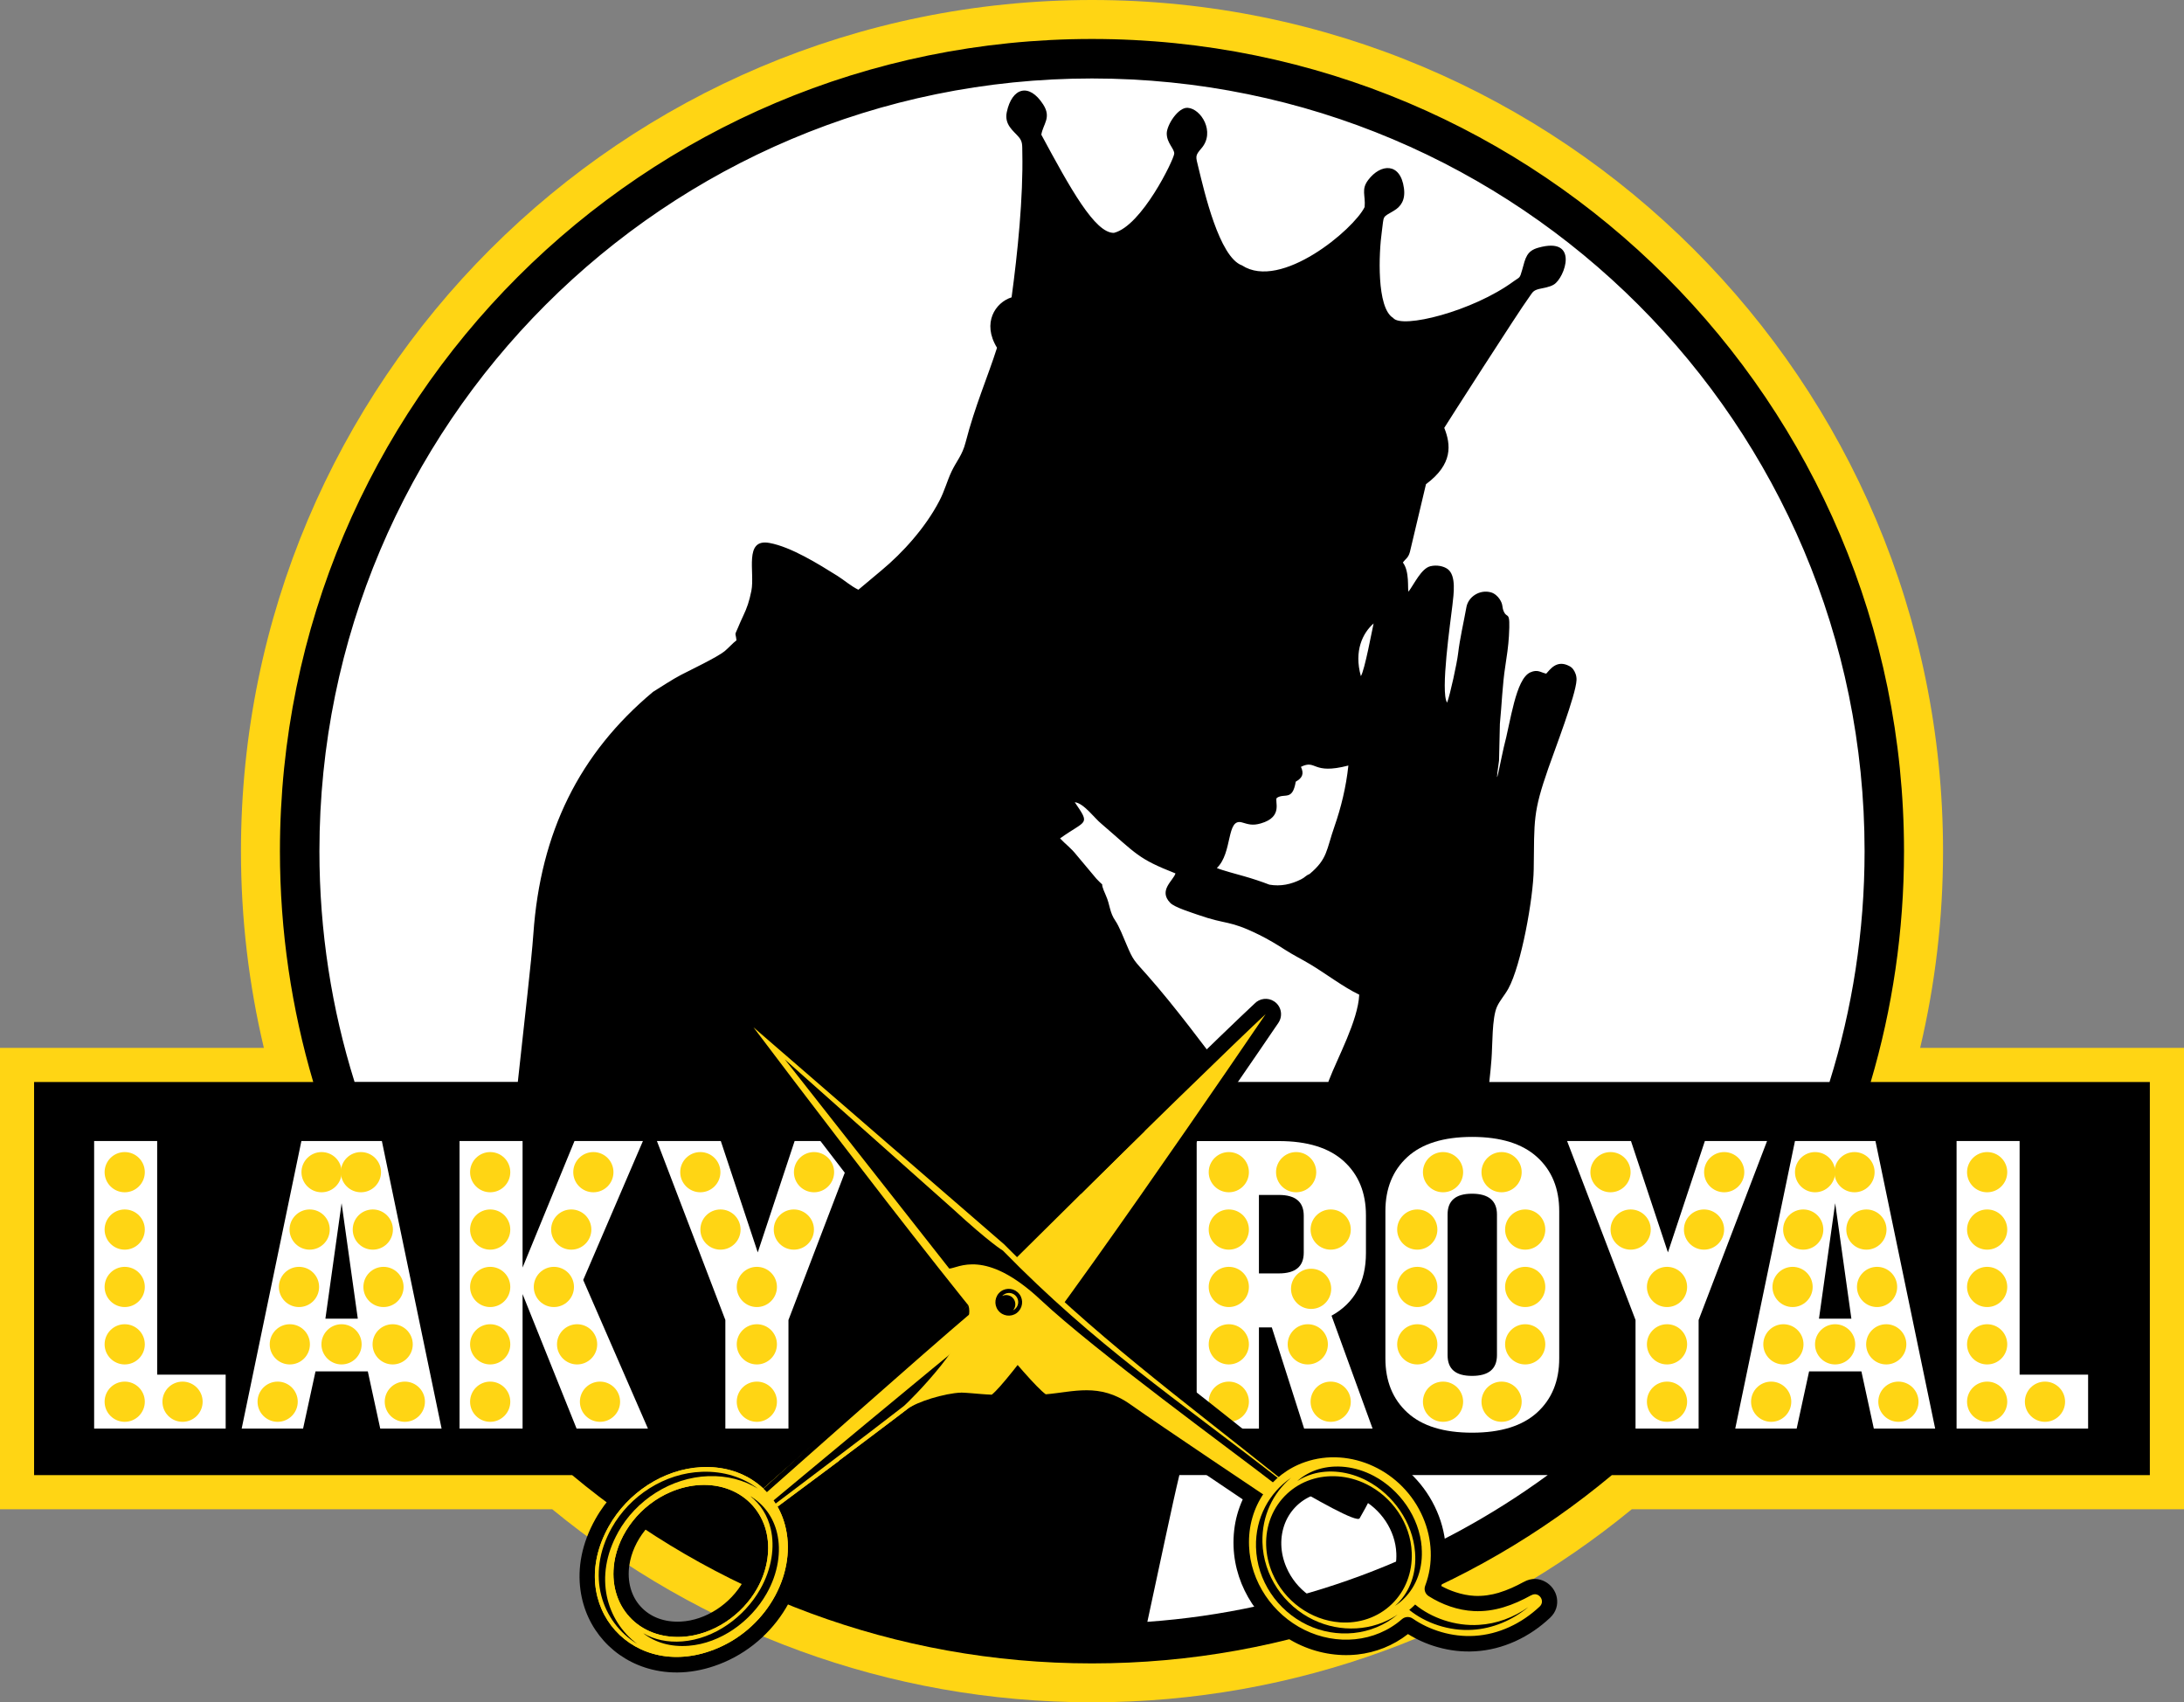 <?xml version="1.0" encoding="UTF-8"?><svg id="Vrstva_2" xmlns="http://www.w3.org/2000/svg" viewBox="0 0 335.72 261.64"><rect x="0" y="0" width="335.72" height="261.64" fill="#808080" stroke="none"/><defs><style>.cls-1,.cls-2{fill:#fff;}.cls-3,.cls-4{fill:#ffd514;}.cls-2,.cls-4,.cls-5{fill-rule:evenodd;}</style></defs><g id="Vrstva_1-2"><g><path class="cls-2" d="M167.86,9.02c67.27,0,121.8,54.53,121.8,121.8s-54.53,121.8-121.8,121.8-121.8-54.53-121.8-121.8S100.59,9.02,167.86,9.02"/><path class="cls-4" d="M295.16,161.06c2.3-9.71,3.52-19.83,3.52-30.24C298.68,58.57,240.11,0,167.86,0S37.04,58.57,37.04,130.82c0,10.41,1.22,20.53,3.52,30.24H0v70.91H84.89c22.58,18.54,51.47,29.67,82.97,29.67s60.39-11.13,82.97-29.67h84.9v-70.91h-40.56Zm-127.3,91.56c-67.27,0-121.8-54.53-121.8-121.8S100.59,9.02,167.86,9.02s121.8,54.53,121.8,121.8-54.53,121.8-121.8,121.8Z"/><path class="cls-5" d="M330.47,166.3h-42.91c3.33-11.25,5.12-23.15,5.12-35.48,0-34.47-13.97-65.68-36.56-88.27C233.54,19.96,202.33,5.99,167.86,5.99s-65.68,13.97-88.27,36.56c-22.59,22.59-36.56,53.8-36.56,88.27,0,12.33,1.8,24.23,5.12,35.48H5.24v60.42H87.95c21.65,18.06,49.51,28.94,79.91,28.94s58.26-10.87,79.91-28.94h82.7v-60.42ZM49.1,130.82c0-32.8,13.29-62.49,34.78-83.98S135.06,12.06,167.86,12.06s62.49,13.29,83.98,34.78c21.49,21.49,34.78,51.18,34.78,83.98,0,12.36-1.89,24.28-5.39,35.48h-52.3c.14-1.25,.26-2.43,.34-3.52,.17-2.2,.06-6.3,.84-8.04,.45-1,1.16-1.72,1.75-2.79,1.98-3.6,3.84-13.88,3.9-18.36,.1-7.59-.14-8.66,2.25-15.52,.97-2.79,4.24-11.29,4.33-13.54,.03-.67-.21-1.24-.5-1.64-.16-.22-.33-.37-.59-.51-1.99-1.07-3.02,.6-3.57,1.16-.9-.2-1.31-.7-2.44-.2-2.27,1.01-3.02,7.58-4.09,11.55-.25,.94-1.63,8.33-.72,2l.13-5.64c.3-3.05,.38-5.97,.84-8.91,.22-1.43,.46-3.02,.55-4.57,.24-4.19-.25-2.52-.81-3.83-.29-.68-.05-1-.63-1.87-.27-.41-.77-.88-1.34-1.03-1.71-.47-3.51,.68-3.77,2.36-.41,2.3-.98,4.65-1.27,7.1-.16,1.39-1.21,6.25-1.68,7.49-1.07-1.54,.53-12.5,.81-14.94,.2-1.77,.62-4.57-.72-5.58-.62-.46-1.69-.68-2.67-.44-1.39,.34-2.48,2.74-3.36,3.91-.17-.41,.2-3.09-.86-4.48,.45-.63,.82-.68,1.08-1.63l2.47-10.41c4.16-3.09,3.84-6.07,2.81-8.66,.01-.05,11.6-18.15,12.96-19.96,.58-.78,.6-1.13,1.59-1.38,.77-.19,1.62-.27,2.3-.69,1.7-1.04,3.95-7.44-2.39-5.66-1.79,.5-1.97,1.53-2.49,3.43-.38,1.37-.38,1.06-1.28,1.72-6.29,4.64-17.25,7.37-18.55,5.64-2.57-1.54-2.2-10-1.74-13.25,.36-2.58-.02-2.12,1.85-3.22,1.09-.65,1.8-1.65,1.55-3.48-.54-3.97-3.58-3.78-5.49-1.25-1.12,1.48-.39,2.32-.55,4.16-1.67,3.43-12.87,12.88-18.85,8.97-3.51-1.25-5.82-11.45-6.69-14.99-.44-1.82-.56-1.82,.47-3.03,2.13-2.48-.07-6.07-2.13-6.2-1.49-.1-3.22,2.67-3.22,3.94,0,1.48,1.19,2.35,1.15,3.11-.05,.89-4.99,11.11-9.27,12.17-2.91,.06-6.72-6.85-11.16-15.09,.27-1.66,1.59-2.61,.29-4.64-2.17-3.38-4.81-2.6-5.6,1.18-.4,1.94,1.03,2.86,1.85,3.83,.59,.7,.52,1.23,.54,2.4,.15,6.81-.73,15.49-1.65,22.23-2.49,.78-4.59,3.93-2.24,7.75-1.42,4.48-3.36,8.85-4.83,14.54-.51,1.99-1.39,2.86-2.15,4.46-.7,1.48-1.08,3.01-1.89,4.55-2.1,4.03-5.56,7.91-8.93,10.7l-3.51,2.94c-1.14-.55-2.2-1.49-3.22-2.13-2.86-1.78-7.08-4.44-10.45-5.06-3.98-.73-2.21,4.5-2.78,7.36-.33,1.63-.66,2.6-1.28,3.9-.3,.64-.53,1.16-.77,1.74-.58,1.36-.39,.63-.24,1.97-.56,.41-1.17,1.12-1.8,1.65-1.09,.91-5.34,2.94-6.71,3.65-1.37,.71-3,1.81-4.31,2.61-11.38,9.51-17.31,21.61-18.4,37.19-.3,4.28-1.34,12.95-2.39,22.76h-25.1c-3.51-11.2-5.4-23.12-5.4-35.48Zm140.19,35.48c-4.23-5.61-8.79-11.73-12.88-16.35-2.11-2.38-2.19-2.28-3.24-4.77-.41-.98-1.17-2.87-1.7-3.63-.92-1.31-.83-2.47-1.46-3.88-1.3-2.89,.25-.8-1.47-2.61l-3.01-3.59c-.97-1.22-1.58-1.56-2.58-2.61,4.06-2.91,4.7-1.98,2.26-5.56,1.39,.13,3.11,2.54,4.08,3.3,5.5,4.72,5.58,5.35,11.4,7.64-.31,1.1-2.68,2.6-.8,4.53,.68,.7,3.21,1.46,4.27,1.84,4.54,1.59,4.64,.73,9.36,3.05,1.42,.7,2.79,1.52,3.99,2.3,1.21,.79,2.6,1.47,3.88,2.24,2.44,1.46,5.1,3.51,7.55,4.68-.19,3.99-3.32,9.65-4.68,13.21-.02,.06-.05,.13-.07,.2h-14.88Zm6.99-43.67c1.18-.79,2.39,.55,2.9-2.49,1.02-.57,1.3-1.2,.8-2.28,2.43-1.2,1.66,1.27,7.29-.2-.35,3.33-1.14,6.49-2.12,9.31-1.3,3.72-1.05,5.01-3.84,7.36-.66,.27-.66,.5-1.31,.82-1.53,.77-3.13,1.12-4.87,.82-1.21-.47-2.61-.93-3.91-1.3-.78-.22-3.51-.95-4.17-1.26,2.47-2.34,1.42-7.74,3.89-7,1,.3,1.63,.5,2.85,.15,3.59-1.01,2.05-3.54,2.49-3.93Zm14.87-26.81c-.22,.91-1.36,7.16-1.96,8.1-1.08-3.89,.28-6.62,1.96-8.1Zm-34.78,153.45c1.93-8.88,3.84-18.09,4.92-22.56h14.55c6.83,4.03,12.75,7.35,13.16,6.65,1.16-2,2.3-4.24,3.41-6.65h25.51c-17.49,12.8-38.62,20.93-61.55,22.56Z"/><polygon class="cls-1" points="34.69 211.28 24.16 211.28 24.16 175.37 14.47 175.37 14.47 219.57 34.69 219.57 34.69 211.28"/><path class="cls-1" d="M58.44,219.57h9.44l-9.18-44.2h-12.37l-9.18,44.2h9.44l1.91-8.79h8.04l1.91,8.79Zm-8.42-16.89l2.49-17.75,2.49,17.75h-4.98Z"/><polygon class="cls-1" points="99.6 219.57 89.65 196.73 98.83 175.37 88.31 175.37 80.33 194.82 80.33 175.37 70.64 175.37 70.64 219.57 80.33 219.57 80.33 198.9 88.63 219.57 99.6 219.57"/><polygon class="cls-1" points="121.2 219.57 121.2 202.88 131.72 175.37 122.15 175.37 116.48 192.49 110.8 175.37 100.98 175.37 111.5 202.88 111.5 219.57 121.2 219.57"/><path class="cls-4" d="M19.17,177.07c1.71,0,3.09,1.38,3.09,3.09s-1.39,3.09-3.09,3.09-3.09-1.39-3.09-3.09,1.38-3.09,3.09-3.09"/><path class="cls-4" d="M19.17,185.89c1.71,0,3.09,1.38,3.09,3.09s-1.39,3.09-3.09,3.09-3.09-1.39-3.09-3.09,1.38-3.09,3.09-3.09"/><path class="cls-4" d="M19.17,194.71c1.71,0,3.09,1.38,3.09,3.09s-1.39,3.09-3.09,3.09-3.09-1.39-3.09-3.09,1.38-3.09,3.09-3.09"/><path class="cls-4" d="M19.17,203.53c1.71,0,3.09,1.38,3.09,3.09s-1.39,3.09-3.09,3.09-3.09-1.39-3.09-3.09,1.38-3.09,3.09-3.09"/><path class="cls-4" d="M19.17,212.35c1.71,0,3.09,1.39,3.09,3.09s-1.39,3.09-3.09,3.09-3.09-1.38-3.09-3.09,1.38-3.09,3.09-3.09"/><path class="cls-4" d="M28.06,212.35c1.71,0,3.09,1.39,3.09,3.09s-1.38,3.09-3.09,3.09-3.09-1.38-3.09-3.09,1.39-3.09,3.09-3.09"/><path class="cls-4" d="M49.43,177.07c1.71,0,3.09,1.38,3.09,3.09s-1.39,3.09-3.09,3.09-3.09-1.39-3.09-3.09,1.39-3.09,3.09-3.09"/><path class="cls-4" d="M47.6,185.89c1.71,0,3.09,1.38,3.09,3.09s-1.39,3.09-3.09,3.09-3.09-1.39-3.09-3.09,1.39-3.09,3.09-3.09"/><path class="cls-4" d="M45.96,194.71c1.71,0,3.09,1.38,3.09,3.09s-1.38,3.09-3.09,3.09-3.09-1.39-3.09-3.09,1.39-3.09,3.09-3.09"/><path class="cls-4" d="M44.55,203.53c1.71,0,3.09,1.38,3.09,3.09s-1.38,3.09-3.09,3.09-3.09-1.39-3.09-3.09,1.39-3.09,3.09-3.09"/><path class="cls-4" d="M42.68,212.35c1.71,0,3.09,1.39,3.09,3.09s-1.39,3.09-3.09,3.09-3.09-1.38-3.09-3.09,1.39-3.09,3.09-3.09"/><path class="cls-4" d="M55.48,177.07c-1.71,0-3.09,1.38-3.09,3.09s1.38,3.09,3.09,3.09,3.09-1.39,3.09-3.09-1.39-3.09-3.09-3.09"/><path class="cls-4" d="M57.31,185.89c-1.71,0-3.09,1.38-3.09,3.09s1.38,3.09,3.09,3.09,3.09-1.39,3.09-3.09-1.39-3.09-3.09-3.09"/><path class="cls-4" d="M58.95,194.71c-1.71,0-3.09,1.38-3.09,3.09s1.38,3.09,3.09,3.09,3.09-1.39,3.09-3.09-1.38-3.09-3.09-3.09"/><path class="cls-4" d="M60.36,203.53c-1.71,0-3.09,1.38-3.09,3.09s1.39,3.09,3.09,3.09,3.09-1.39,3.09-3.09-1.39-3.09-3.09-3.09"/><path class="cls-4" d="M62.23,212.35c-1.71,0-3.09,1.39-3.09,3.09s1.39,3.09,3.09,3.09,3.09-1.38,3.09-3.09-1.39-3.09-3.09-3.09"/><path class="cls-4" d="M52.5,203.53c1.71,0,3.09,1.38,3.09,3.09s-1.39,3.09-3.09,3.09-3.09-1.39-3.09-3.09,1.39-3.09,3.09-3.09"/><path class="cls-4" d="M75.35,177.07c1.71,0,3.09,1.38,3.09,3.09s-1.39,3.09-3.09,3.09-3.09-1.39-3.09-3.09,1.39-3.09,3.09-3.09"/><path class="cls-4" d="M75.35,185.89c1.71,0,3.09,1.38,3.09,3.09s-1.39,3.09-3.09,3.09-3.09-1.39-3.09-3.09,1.39-3.09,3.09-3.09"/><path class="cls-4" d="M75.35,194.71c1.71,0,3.09,1.38,3.09,3.09s-1.39,3.09-3.09,3.09-3.09-1.39-3.09-3.09,1.39-3.09,3.09-3.09"/><path class="cls-4" d="M75.35,203.53c1.71,0,3.09,1.38,3.09,3.09s-1.39,3.09-3.09,3.09-3.09-1.39-3.09-3.09,1.39-3.09,3.09-3.09"/><path class="cls-4" d="M75.35,212.35c1.71,0,3.09,1.39,3.09,3.09s-1.39,3.09-3.09,3.09-3.09-1.38-3.09-3.09,1.39-3.09,3.09-3.09"/><path class="cls-4" d="M91.21,177.07c1.71,0,3.09,1.38,3.09,3.09s-1.38,3.09-3.09,3.09-3.09-1.39-3.09-3.09,1.38-3.09,3.09-3.09"/><path class="cls-4" d="M87.81,185.89c1.71,0,3.09,1.38,3.09,3.09s-1.39,3.09-3.09,3.09-3.09-1.39-3.09-3.09,1.38-3.09,3.09-3.09"/><path class="cls-4" d="M85.14,194.71c1.71,0,3.09,1.38,3.09,3.09s-1.38,3.09-3.09,3.09-3.09-1.39-3.09-3.09,1.39-3.09,3.09-3.09"/><path class="cls-4" d="M88.71,203.53c1.71,0,3.09,1.38,3.09,3.09s-1.39,3.09-3.09,3.09-3.09-1.39-3.09-3.09,1.39-3.09,3.09-3.09"/><path class="cls-4" d="M92.23,212.35c1.71,0,3.09,1.39,3.09,3.09s-1.38,3.09-3.09,3.09-3.09-1.38-3.09-3.09,1.39-3.09,3.09-3.09"/><path class="cls-4" d="M107.65,177.07c1.71,0,3.09,1.38,3.09,3.09s-1.39,3.09-3.09,3.09-3.09-1.39-3.09-3.09,1.38-3.09,3.09-3.09"/><path class="cls-4" d="M110.75,185.89c1.71,0,3.09,1.38,3.09,3.09s-1.38,3.09-3.09,3.09-3.09-1.39-3.09-3.09,1.38-3.09,3.09-3.09"/><path class="cls-4" d="M116.34,194.71c1.71,0,3.09,1.38,3.09,3.09s-1.39,3.09-3.09,3.09-3.09-1.39-3.09-3.09,1.39-3.09,3.09-3.09"/><path class="cls-4" d="M116.34,203.53c1.71,0,3.09,1.38,3.09,3.09s-1.39,3.09-3.09,3.09-3.09-1.39-3.09-3.09,1.39-3.09,3.09-3.09"/><path class="cls-4" d="M116.34,212.35c1.71,0,3.09,1.39,3.09,3.09s-1.39,3.09-3.09,3.09-3.09-1.38-3.09-3.09,1.39-3.09,3.09-3.09"/><path class="cls-4" d="M125.13,177.07c-1.71,0-3.09,1.38-3.09,3.09s1.39,3.09,3.09,3.09,3.09-1.39,3.09-3.09-1.39-3.09-3.09-3.09"/><path class="cls-4" d="M122.03,185.89c-1.71,0-3.09,1.38-3.09,3.09s1.38,3.09,3.09,3.09,3.09-1.39,3.09-3.09-1.39-3.09-3.09-3.09"/><path class="cls-1" d="M200.47,219.57h10.52l-6.31-17.35c3.53-1.96,5.29-5.17,5.29-9.63v-5.8c0-3.49-1.14-6.26-3.41-8.32-2.27-2.06-5.6-3.09-9.98-3.09h-12.63v44.2h9.57v-15.56h1.98l4.97,15.56Zm-6.95-35.91h3.06c2.55,0,3.83,1.06,3.83,3.19v5.68c0,2.13-1.28,3.19-3.83,3.19h-3.06v-12.05Z"/><path class="cls-1" d="M230.11,208.28c0,2.13-1.28,3.19-3.83,3.19s-3.76-1.06-3.76-3.19v-21.62c0-2.13,1.25-3.19,3.76-3.19s3.83,1.06,3.83,3.19v21.62Zm9.57-22.13c0-3.49-1.14-6.26-3.41-8.32-2.27-2.06-5.6-3.09-9.98-3.09s-7.7,1.03-9.95,3.09c-2.25,2.06-3.38,4.84-3.38,8.32v22.64c0,3.49,1.13,6.26,3.38,8.32,2.25,2.06,5.57,3.09,9.95,3.09s7.71-1.03,9.98-3.09c2.27-2.06,3.41-4.84,3.41-8.32v-22.64Z"/><path class="cls-4" d="M188.89,177.07c1.71,0,3.09,1.38,3.09,3.09s-1.39,3.09-3.09,3.09-3.09-1.39-3.09-3.09,1.39-3.09,3.09-3.09"/><path class="cls-4" d="M188.89,185.89c1.71,0,3.09,1.38,3.09,3.09s-1.39,3.09-3.09,3.09-3.09-1.39-3.09-3.09,1.39-3.09,3.09-3.09"/><path class="cls-4" d="M188.89,194.71c1.71,0,3.09,1.38,3.09,3.09s-1.39,3.09-3.09,3.09-3.09-1.39-3.09-3.09,1.39-3.09,3.09-3.09"/><path class="cls-4" d="M188.89,203.53c1.71,0,3.09,1.38,3.09,3.09s-1.39,3.09-3.09,3.09-3.09-1.39-3.09-3.09,1.39-3.09,3.09-3.09"/><path class="cls-4" d="M188.89,212.35c1.71,0,3.09,1.39,3.09,3.09s-1.39,3.09-3.09,3.09-3.09-1.38-3.09-3.09,1.39-3.09,3.09-3.09"/><path class="cls-4" d="M199.24,177.07c1.71,0,3.09,1.38,3.09,3.09s-1.38,3.09-3.09,3.09-3.09-1.39-3.09-3.09,1.39-3.09,3.09-3.09"/><path class="cls-4" d="M204.55,185.89c1.71,0,3.09,1.38,3.09,3.09s-1.39,3.09-3.09,3.09-3.09-1.39-3.09-3.09,1.38-3.09,3.09-3.09"/><path class="cls-4" d="M201.54,195c1.71,0,3.09,1.38,3.09,3.09s-1.38,3.09-3.09,3.09-3.09-1.39-3.09-3.09,1.39-3.09,3.09-3.09"/><path class="cls-4" d="M201.03,203.53c1.71,0,3.09,1.38,3.09,3.09s-1.38,3.09-3.09,3.09-3.09-1.39-3.09-3.09,1.39-3.09,3.09-3.09"/><path class="cls-4" d="M204.55,212.35c1.71,0,3.09,1.39,3.09,3.09s-1.39,3.09-3.09,3.09-3.09-1.38-3.09-3.09,1.38-3.09,3.09-3.09"/><path class="cls-4" d="M217.86,185.89c1.71,0,3.09,1.38,3.09,3.09s-1.39,3.09-3.09,3.09-3.09-1.39-3.09-3.09,1.39-3.09,3.09-3.09"/><path class="cls-4" d="M217.86,194.71c1.71,0,3.09,1.38,3.09,3.09s-1.39,3.09-3.09,3.09-3.09-1.39-3.09-3.09,1.39-3.09,3.09-3.09"/><path class="cls-4" d="M217.86,203.53c1.71,0,3.09,1.38,3.09,3.09s-1.39,3.09-3.09,3.09-3.09-1.39-3.09-3.09,1.39-3.09,3.09-3.09"/><path class="cls-4" d="M221.82,177.07c1.71,0,3.09,1.38,3.09,3.09s-1.38,3.09-3.09,3.09-3.09-1.39-3.09-3.09,1.38-3.09,3.09-3.09"/><path class="cls-4" d="M230.82,177.07c1.71,0,3.09,1.38,3.09,3.09s-1.38,3.09-3.09,3.09-3.09-1.39-3.09-3.09,1.39-3.09,3.09-3.09"/><path class="cls-4" d="M234.45,185.89c1.71,0,3.09,1.38,3.09,3.09s-1.38,3.09-3.09,3.09-3.09-1.39-3.09-3.09,1.39-3.09,3.09-3.09"/><path class="cls-4" d="M234.45,194.71c1.71,0,3.09,1.38,3.09,3.09s-1.38,3.09-3.09,3.09-3.09-1.39-3.09-3.09,1.39-3.09,3.09-3.09"/><path class="cls-4" d="M234.45,203.53c1.71,0,3.09,1.38,3.09,3.09s-1.38,3.09-3.09,3.09-3.09-1.39-3.09-3.09,1.39-3.09,3.09-3.09"/><path class="cls-4" d="M221.82,212.35c1.71,0,3.09,1.39,3.09,3.09s-1.38,3.09-3.09,3.09-3.09-1.38-3.09-3.09,1.38-3.09,3.09-3.09"/><path class="cls-4" d="M230.82,212.35c1.71,0,3.09,1.39,3.09,3.09s-1.38,3.09-3.09,3.09-3.09-1.38-3.09-3.09,1.39-3.09,3.09-3.09"/><polygon class="cls-1" points="261.11 219.57 261.11 202.88 271.63 175.37 262.07 175.37 256.39 192.49 250.71 175.37 240.89 175.37 251.41 202.88 251.41 219.57 261.11 219.57"/><path class="cls-4" d="M247.56,177.07c1.71,0,3.09,1.38,3.09,3.09s-1.39,3.09-3.09,3.09-3.09-1.39-3.09-3.09,1.39-3.09,3.09-3.09"/><path class="cls-4" d="M250.66,185.89c1.71,0,3.09,1.38,3.09,3.09s-1.38,3.09-3.09,3.09-3.09-1.39-3.09-3.09,1.39-3.09,3.09-3.09"/><path class="cls-4" d="M256.25,194.71c1.71,0,3.09,1.38,3.09,3.09s-1.38,3.09-3.09,3.09-3.09-1.39-3.09-3.09,1.39-3.09,3.09-3.09"/><path class="cls-4" d="M256.25,203.53c1.71,0,3.09,1.38,3.09,3.09s-1.38,3.09-3.09,3.09-3.09-1.39-3.09-3.09,1.39-3.09,3.09-3.09"/><path class="cls-4" d="M256.25,212.35c1.71,0,3.09,1.39,3.09,3.09s-1.38,3.09-3.09,3.09-3.09-1.38-3.09-3.09,1.39-3.09,3.09-3.09"/><path class="cls-4" d="M265.04,177.07c-1.71,0-3.09,1.38-3.09,3.09s1.39,3.09,3.09,3.09,3.09-1.39,3.09-3.09-1.39-3.09-3.09-3.09"/><path class="cls-4" d="M261.94,185.89c-1.71,0-3.09,1.38-3.09,3.09s1.39,3.09,3.09,3.09,3.09-1.39,3.09-3.09-1.39-3.09-3.09-3.09"/><polygon class="cls-1" points="320.98 211.28 310.45 211.28 310.45 175.37 300.76 175.37 300.76 219.57 320.98 219.57 320.98 211.28"/><path class="cls-4" d="M305.46,177.07c1.71,0,3.09,1.38,3.09,3.09s-1.38,3.09-3.09,3.09-3.09-1.39-3.09-3.09,1.39-3.09,3.09-3.09"/><path class="cls-4" d="M305.46,185.89c1.71,0,3.09,1.38,3.09,3.09s-1.38,3.09-3.09,3.09-3.09-1.39-3.09-3.09,1.39-3.09,3.09-3.09"/><path class="cls-4" d="M305.46,194.71c1.71,0,3.09,1.38,3.09,3.09s-1.38,3.09-3.09,3.09-3.09-1.39-3.09-3.09,1.39-3.09,3.09-3.09"/><path class="cls-4" d="M305.46,203.53c1.71,0,3.09,1.38,3.09,3.09s-1.38,3.09-3.09,3.09-3.09-1.39-3.09-3.09,1.39-3.09,3.09-3.09"/><path class="cls-4" d="M305.46,212.35c1.71,0,3.09,1.39,3.09,3.09s-1.38,3.09-3.09,3.09-3.09-1.38-3.09-3.09,1.39-3.09,3.09-3.09"/><path class="cls-4" d="M314.35,212.35c1.71,0,3.09,1.39,3.09,3.09s-1.39,3.09-3.09,3.09-3.09-1.38-3.09-3.09,1.39-3.09,3.09-3.09"/><path class="cls-1" d="M288.03,219.57h9.44l-9.18-44.2h-12.37l-9.18,44.2h9.44l1.91-8.79h8.04l1.91,8.79Zm-8.42-16.89l2.49-17.75,2.49,17.75h-4.98Z"/><path class="cls-4" d="M279.01,177.07c1.71,0,3.09,1.38,3.09,3.09s-1.39,3.09-3.09,3.09-3.09-1.39-3.09-3.09,1.39-3.09,3.09-3.09"/><path class="cls-4" d="M277.19,185.89c1.71,0,3.09,1.38,3.09,3.09s-1.38,3.09-3.09,3.09-3.09-1.39-3.09-3.09,1.39-3.09,3.09-3.09"/><path class="cls-4" d="M275.55,194.71c1.71,0,3.09,1.38,3.09,3.09s-1.39,3.09-3.09,3.09-3.09-1.39-3.09-3.09,1.39-3.09,3.09-3.09"/><path class="cls-4" d="M274.14,203.53c1.71,0,3.09,1.38,3.09,3.09s-1.39,3.09-3.09,3.09-3.09-1.39-3.09-3.09,1.39-3.09,3.09-3.09"/><path class="cls-4" d="M272.26,212.35c1.71,0,3.09,1.39,3.09,3.09s-1.39,3.09-3.09,3.09-3.09-1.38-3.09-3.09,1.39-3.09,3.09-3.09"/><path class="cls-4" d="M285.07,177.07c-1.71,0-3.09,1.38-3.09,3.09s1.38,3.09,3.09,3.09,3.09-1.39,3.09-3.09-1.39-3.09-3.09-3.09"/><path class="cls-4" d="M286.9,185.89c-1.71,0-3.09,1.38-3.09,3.09s1.38,3.09,3.09,3.09,3.09-1.39,3.09-3.09-1.39-3.09-3.09-3.09"/><path class="cls-4" d="M288.54,194.71c-1.71,0-3.09,1.38-3.09,3.09s1.39,3.09,3.09,3.09,3.09-1.39,3.09-3.09-1.39-3.09-3.09-3.09"/><path class="cls-4" d="M289.95,203.53c-1.71,0-3.09,1.38-3.09,3.09s1.39,3.09,3.09,3.09,3.09-1.39,3.09-3.09-1.39-3.09-3.09-3.09"/><path class="cls-4" d="M291.82,212.35c-1.71,0-3.09,1.39-3.09,3.09s1.39,3.09,3.09,3.09,3.09-1.38,3.09-3.09-1.39-3.09-3.09-3.09"/><path class="cls-4" d="M282.09,203.53c1.71,0,3.09,1.38,3.09,3.09s-1.39,3.09-3.09,3.09-3.09-1.39-3.09-3.09,1.39-3.09,3.09-3.09"/><path class="cls-3" d="M235.39,245.18h-.01c-2.78,1.54-5.66,2.59-8.81,2.44-2.48-.12-4.92-1-6.96-2.3-.54-.34-.76-1.01-.53-1.6,1.29-3.41,1.09-7.19-.35-10.52-3.09-7.19-11.17-10.9-18.14-8.48-1.49,.51-2.85,1.29-4.04,2.29-2.72-2.17-21.82-17.44-24.82-19.37-1.38-.89-4.77-4.03-8.2-7.33,12.64-17.38,31.03-44.46,31.03-44.46-3.4,3.12-23.82,22.99-29.36,28.59l-8.88,8.79c-1.23-1.23-2.01-2.02-2.01-2.02,0,0-1.96-.84-7.76-6.17-5.81-5.33-27.16-24.18-30.71-27.13,0,0,19.55,25.96,33.01,42.71l-7.69,7.61c-.6,.43-1.84,1.44-3.46,2.81h0s-.33,.28-.33,.28h0s-.42,.36-.42,.36l-.26,.22-.17,.15-.18,.16-.26,.22-.1,.09-.07,.06c-6.52,5.57-16.6,14.46-18.56,16.19-2.36-2.21-5.68-3.48-9.56-3.27-5.82,.3-11.32,3.97-14.2,9.1-6.89,12.25,3.98,24.19,16.79,18.69,7.77-3.33,12.27-11.81,10.26-19.03-.26-.95-.64-1.85-1.11-2.69,2.92-2.17,15.96-11.86,20.02-15.04,4.58-3.59,8.63-2.32,12.9-2.17,.73-.58,2.13-2.2,3.98-4.56,2.02,2.34,3.54,3.95,4.32,4.5,4.26-.35,8.24-1.82,12.99,1.54,4.08,2.89,16.89,11.48,20.42,13.84-1.47,2.2-2.28,4.92-2.17,7.91,.2,5.53,3.65,10.53,8.54,12.93,4.87,2.39,10.81,1.97,14.97-1.66,.46-.4,1.14-.44,1.65-.09,2.58,1.79,6.05,2.87,9.48,2.66,3.78-.22,7.28-1.92,10.04-4.51,.92-.87-.16-2.36-1.27-1.74m-29.45,4.17c-4.45-.33-8.53-3.25-10.36-7.52-1.18-2.75-1.33-5.86-.22-8.64,1.1-2.74,3.34-4.85,6.13-5.77,2.56-.85,5.68-.72,8.52,.69,3.92,1.92,6.81,5.98,6.98,10.53,.12,3.1-1,5.9-3.04,7.88-2.17,2.12-5.12,3.05-8.02,2.83Zm-111.53-9.12c.69-4.64,4.06-8.94,8.67-10.91,2.98-1.28,6.25-1.48,9.08-.37,2.79,1.09,4.83,3.4,5.59,6.3,.7,2.65,.32,5.91-1.36,8.89-2.31,4.11-6.79,7.19-11.57,7.44-3.26,.17-6.11-.95-8.04-3.05-2.05-2.22-2.81-5.28-2.36-8.3Z"/><path d="M183.62,219.76l-.84-.66c-5.45-4.3-10.92-8.56-12.33-9.47-.79-.51-2.09-1.6-3.64-3-1.53-1.39-3.24-3-4.92-4.61-.86-.83-.96-2.15-.27-3.08,5.51-7.58,12.08-16.96,17.76-25.14-5.22,5.1-10.18,9.97-12.49,12.31l-8.9,8.81c-.92,.92-2.41,.91-3.33,0l-1.79-1.79c-.95-.55-3.37-2.16-7.91-6.33-2.53-2.32-7.7-6.94-13.08-11.7,6.03,7.85,13,16.83,18.82,24.07,.78,.97,.67,2.36-.22,3.2l-7.64,7.56c-.09,.09-.19,.18-.3,.25-.25,.18-.65,.49-1.17,.91-.53,.43-1.26,1.04-2.14,1.78-.4,.33-.79,.66-1.18,1l-.19,.15h0s-.43,.37-.43,.37c-2.36,2.01-5.03,4.33-7.59,6.56l1.12-.84c2.95-2.22,5.65-4.26,7.14-5.43,4.45-3.49,8.27-3.16,12.15-2.83,.45,.04,.91,.08,1.33,.11,.18-.19,.39-.42,.62-.69,.61-.7,1.41-1.69,2.38-2.91,.81-1.03,2.29-1.2,3.32-.4,.16,.13,.3,.27,.42,.42,.94,1.08,1.77,2,2.46,2.73,.28,.3,.53,.55,.75,.76,.47-.05,.9-.11,1.32-.17,3.86-.52,7.66-1.02,12.26,2.23l.15,.12c1.5,1.06,4.17,2.88,7.13,4.89l1.24,.84Zm46.82,25.02c1.27-.38,2.54-.96,3.8-1.65h.01c1.13-.63,2.29-.55,3.23-.05,.48,.25,.89,.61,1.21,1.04,.32,.44,.54,.94,.63,1.47,.18,1.05-.1,2.17-1.05,3.06-1.55,1.46-3.33,2.68-5.27,3.57l-.13,.06c-1.92,.86-3.98,1.4-6.12,1.52-1.94,.12-3.89-.11-5.72-.63-1.66-.46-3.22-1.16-4.6-2.02-2.3,1.8-4.98,2.83-7.75,3.14-3.1,.34-6.31-.23-9.2-1.64-2.86-1.4-5.28-3.56-7.01-6.17-1.7-2.58-2.74-5.6-2.85-8.79-.06-1.7,.13-3.34,.55-4.87,.23-.83,.52-1.62,.86-2.37-2.7-1.81-7.07-4.75-11.31-7.62-2.91-1.97-5.59-3.81-7.21-4.94l-.15-.1c-3.11-2.19-6-1.81-8.94-1.41-.88,.12-1.77,.24-2.5,.3h0c-.54,.04-1.09-.1-1.56-.43-.51-.36-1.2-1-2.03-1.88-.26-.27-.54-.57-.83-.89-.27,.32-.52,.62-.77,.9-.75,.86-1.37,1.49-1.83,1.86h0c-.42,.33-.95,.52-1.53,.5-1.01-.03-1.77-.1-2.52-.16-2.96-.25-5.87-.5-8.86,1.84-1.5,1.17-4.22,3.23-7.21,5.48-4.27,3.21-8.76,6.55-11.31,8.45,.16,.43,.31,.87,.43,1.31,1.18,4.23,.46,8.79-1.67,12.75-2.09,3.87-5.55,7.2-9.94,9.08-3.95,1.69-7.77,1.93-11.1,1.1-2.93-.73-5.47-2.28-7.37-4.4-1.91-2.12-3.18-4.8-3.59-7.8-.47-3.39,.18-7.16,2.3-10.92,1.64-2.93,4.04-5.44,6.86-7.24,2.78-1.78,5.98-2.89,9.28-3.06,2.16-.11,4.18,.17,6,.78l.12,.04c1.25,.43,2.42,1.02,3.47,1.74,2.05-1.81,5.56-4.89,9.11-7.99,2.84-2.48,5.71-4.97,7.99-6.92l.43-.37h0s.18-.16,.18-.16l1.08-.92c.08-.07,.16-.14,.24-.2,.75-.63,1.45-1.21,2.09-1.73,.51-.41,.93-.74,1.24-.98l6.05-5.99c-13.08-16.37-30.69-39.73-31.68-41.04-.69-.86-.71-2.11,.02-2.99,.83-1.01,2.32-1.15,3.33-.31,1.71,1.41,8.03,6.95,14.67,12.82,6.58,5.81,13.35,11.84,16.13,14.39,4.85,4.45,6.68,5.52,7.06,5.71,.28,.12,.55,.29,.78,.52,0,0-.15-.14,0,0h0s0,0,0,0l.35,.36,7.2-7.12c2.76-2.79,9.13-9.04,15.27-15.03,6.12-5.96,12.08-11.71,14.04-13.52,.78-.83,2.08-1,3.05-.33,1.08,.73,1.35,2.2,.62,3.28-.05,.08-17.31,25.48-29.86,42.85,1.21,1.15,2.35,2.22,3.33,3.1,1.34,1.21,2.43,2.14,3.03,2.52,1.59,1.02,7.17,5.36,12.7,9.72,3.66,2.88,8.38,6.65,10.9,8.67,.23-.15,.46-.28,.69-.42,.82-.46,1.66-.85,2.52-1.14h0c4.09-1.41,8.5-1.04,12.31,.75,3.77,1.76,6.98,4.9,8.76,9.03,.84,1.94,1.31,4.04,1.38,6.16,.06,1.79-.17,3.58-.72,5.31,.68,.38,1.42,.7,2.19,.95,.96,.32,1.96,.52,2.93,.57,1.29,.06,2.54-.13,3.76-.49h0Zm-13.2,1.47l-.02,.04h.06s-.03-.04-.03-.04Zm-16.1-1.1c1.46,1.06,3.18,1.72,4.97,1.86,1.16,.09,2.33-.06,3.41-.44,1.03-.36,1.98-.94,2.79-1.73,.78-.76,1.39-1.68,1.79-2.71,.4-1.03,.59-2.18,.54-3.39-.07-1.78-.67-3.47-1.63-4.93-.99-1.49-2.35-2.72-3.92-3.51l-.12-.05c-1.1-.54-2.26-.85-3.39-.94-1.14-.09-2.23,.03-3.21,.33l-.15,.05c-1.06,.35-2.02,.92-2.82,1.67-.8,.75-1.44,1.68-1.86,2.73h0c-.42,1.06-.61,2.2-.58,3.33,.03,1.17,.3,2.36,.79,3.49h0s0,0,0,0c.74,1.72,1.93,3.17,3.39,4.23Zm-102.01-9.92c-1.26,1.58-2.11,3.44-2.39,5.35-.18,1.22-.11,2.43,.2,3.55,.3,1.04,.81,2.01,1.56,2.81,.72,.79,1.62,1.39,2.64,1.78,1.05,.4,2.25,.58,3.54,.51,1.92-.1,3.79-.77,5.44-1.83,1.73-1.11,3.19-2.65,4.18-4.41,.67-1.2,1.09-2.44,1.28-3.65,.19-1.25,.14-2.44-.14-3.49h0c-.28-1.09-.8-2.07-1.52-2.87-.7-.79-1.6-1.42-2.65-1.83-1.09-.43-2.27-.61-3.47-.56-1.26,.05-2.56,.36-3.81,.9h0s0,0,0,0c-1.93,.82-3.6,2.14-4.86,3.73Z"/><path class="cls-3" d="M194.56,155.86s-37.03,54.5-42.11,58.5c-4.27-.15-8.32-1.42-12.9,2.17-4.59,3.59-20.61,15.47-20.61,15.47l-1.94-2.93s21.03-18.6,24.16-20.83l24.04-23.79c5.54-5.6,25.95-25.48,29.36-28.59"/><path d="M117.07,229.06l1.66,2.41s15.63-11.78,20.21-15.37c.5-.39,.26-.62-1.23-5.05-6.91,5.83-20.64,18.01-20.64,18.01"/><path class="cls-3" d="M138.37,211.51c-6.91,5.83-20.7,18.02-20.7,18.02l.9,1.36c2.14-1.8,13.7-11.51,20.6-17.11l-.8-2.27Z"/><path class="cls-3" d="M110.37,253.29c7.77-3.33,12.27-11.81,10.26-19.03-1.48-5.35-6.41-9.1-12.85-8.76-5.82,.3-11.32,3.97-14.2,9.1-6.89,12.25,3.98,24.19,16.79,18.69m-15.96-13.06c.69-4.64,4.06-8.94,8.67-10.91,2.98-1.28,6.25-1.48,9.08-.37,2.79,1.09,4.83,3.4,5.59,6.3,.7,2.65,.32,5.91-1.36,8.89-2.31,4.11-6.79,7.19-11.57,7.44-3.26,.17-6.11-.95-8.04-3.05-2.05-2.22-2.81-5.28-2.36-8.3Z"/><path d="M95,235.52c2.76-4.96,8.14-8.44,13.89-8.64,2.9-.1,5.5,.62,7.61,1.92-2.27-1.73-5.23-2.71-8.59-2.59-5.74,.19-11.12,3.68-13.89,8.64-4.04,7.24-1.52,14.48,3.93,17.82-4.75-3.58-6.73-10.36-2.94-17.15"/><path d="M117.84,244.93c1.79-3.14,2.26-6.53,1.62-9.26-.57-2.47-2.05-4.49-4.13-5.72,1.57,1.24,2.68,2.99,3.15,5.05,.64,2.74,.17,6.12-1.62,9.26-2.46,4.33-7.09,7.64-11.97,8.02-2.28,.18-4.34-.27-6.02-1.26,1.84,1.45,4.27,2.15,7,1.93,4.88-.38,9.51-3.69,11.97-8.02"/><path class="cls-3" d="M115.84,157.92s39.64,52.64,44.91,56.38c4.26-.35,8.24-1.82,12.99,1.54,4.75,3.36,21.33,14.45,21.33,14.45l1.8-3.02c-15.47-12.39-28.54-21.88-42.56-36.06l-38.47-33.3Z"/><path d="M154.17,192.22s-1.96-1.14-7.76-6.47l-25.77-22.92,25.28,32.15c1.37-.05,5.5-3.2,14.06,4.82,8.35,7.83,29.63,23.33,36.23,28.45l.52-.86c-15.95-12.41-28.32-20.61-42.56-35.17"/><path d="M156.33,199.2c.53,.7,.39,1.69-.31,2.22-.7,.53-1.69,.39-2.22-.31-.53-.7-.39-1.69,.31-2.22,.7-.53,1.69-.39,2.22,.3"/><path d="M155.93,199.46c-.18-.23-.44-.37-.72-.41-.28-.04-.58,.03-.83,.22h0c-.24,.19-.38,.45-.42,.73-.04,.28,.03,.58,.22,.82l.02,.02c.18,.23,.45,.37,.72,.41,.28,.04,.58-.03,.83-.22l.02-.02c.23-.18,.37-.44,.41-.72,.04-.28-.03-.58-.21-.82l-.02-.02Zm.79-.53c.33,.45,.45,.99,.38,1.5-.07,.52-.34,1.01-.79,1.36l-.02,.02c-.45,.33-.99,.45-1.5,.38-.52-.07-1.02-.34-1.36-.8l-.02-.02c-.33-.45-.45-.99-.38-1.5,.07-.52,.34-1.02,.79-1.36l.02-.02c.45-.33,.99-.45,1.5-.38,.52,.07,1.01,.34,1.36,.8l.02,.02Z"/><path class="cls-3" d="M154.25,199l-.2,.19c.59-.29,1.33-.13,1.74,.41,.41,.55,.37,1.3-.07,1.79l.24-.14c.62-.47,.74-1.35,.27-1.97-.47-.62-1.35-.74-1.98-.27"/><path class="cls-3" d="M235.39,245.18h-.01c-2.78,1.54-5.66,2.59-8.81,2.44-2.48-.12-4.92-1-6.96-2.3-.54-.34-.76-1.01-.53-1.6,1.29-3.41,1.09-7.19-.35-10.52-3.09-7.19-11.17-10.9-18.14-8.48-5.16,1.78-8.83,6.75-8.59,12.87,.2,5.53,3.65,10.53,8.54,12.93,4.87,2.39,10.81,1.97,14.97-1.66,.46-.4,1.14-.44,1.65-.09,2.58,1.79,6.05,2.87,9.48,2.66,3.78-.22,7.28-1.92,10.04-4.51,.92-.87-.16-2.36-1.27-1.74m-29.45,4.17c-4.45-.33-8.53-3.25-10.36-7.52-1.18-2.75-1.33-5.86-.22-8.64,1.1-2.74,3.34-4.85,6.13-5.77,2.56-.85,5.68-.72,8.52,.69,3.92,1.92,6.81,5.98,6.98,10.53,.12,3.1-1,5.9-3.04,7.88-2.17,2.12-5.12,3.05-8.02,2.83Z"/><path d="M218.54,237.82c-.35-4.63-3.38-8.86-7.35-10.97-2.88-1.53-5.98-1.8-8.49-1.04-1.24,.37-2.36,1-3.3,1.83,.7-.45,1.47-.81,2.29-1.06,2.5-.76,5.61-.5,8.49,1.04,3.97,2.11,6.99,6.34,7.34,10.97,.25,3.15-.76,5.95-2.7,7.87l-.39,.36c.5-.32,.97-.69,1.4-1.13,1.94-1.93,2.95-4.72,2.7-7.87"/><path d="M201.92,248.98c-4.56-2.18-7.73-6.8-7.86-11.95-.1-4.05,1.63-7.58,4.4-9.9-3.33,2.27-5.51,6.13-5.39,10.66,.13,5.15,3.3,9.77,7.86,11.95,4.48,2.14,9.97,1.72,13.91-1.59-3.83,2.6-8.8,2.79-12.91,.83"/><path d="M217.53,246.61c-.29,.29-.58,.57-.9,.83,2.49,2.02,6.11,3.28,9.69,3.06,3.18-.19,6.15-1.48,8.61-3.49-2.24,1.58-4.85,2.57-7.61,2.73-3.62,.23-7.3-1.07-9.79-3.13"/><polygon points="165.5 182.82 175.28 173.17 175.95 173.84 166.16 183.5 165.5 182.82"/><path class="cls-3" d="M147.77,214.04c-2.61,.09-6.88,1.44-8.22,2.49-4.59,3.59-20.61,15.47-20.61,15.47l-1.94-2.93s19.72-17.44,26.19-22.84l4.58,7.81Z"/><path d="M117.07,229.06l1.66,2.41s15.63-11.78,20.21-15.37c.5-.39,11.42-11.04,9.92-15.48-6.91,5.83-31.79,28.43-31.79,28.43"/><path class="cls-3" d="M149.32,201.75c-6.91,5.83-31.65,27.78-31.65,27.78l.9,1.36c2.14-1.8,25.59-21.27,32.49-26.87l-1.74-2.27Z"/><path class="cls-3" d="M110.37,253.29c7.77-3.33,12.27-11.81,10.26-19.03-1.48-5.35-6.41-9.1-12.85-8.76-5.82,.3-11.32,3.97-14.2,9.1-6.89,12.25,3.98,24.19,16.79,18.69m-15.96-13.06c.69-4.64,4.06-8.94,8.67-10.91,2.98-1.28,6.25-1.48,9.08-.37,2.79,1.09,4.83,3.4,5.59,6.3,.7,2.65,.32,5.91-1.36,8.89-2.31,4.11-6.79,7.19-11.57,7.44-3.26,.17-6.11-.95-8.04-3.05-2.05-2.22-2.81-5.28-2.36-8.3Z"/><path d="M95,235.52c2.76-4.96,8.14-8.44,13.89-8.64,2.9-.1,5.5,.62,7.61,1.92-2.27-1.73-5.23-2.71-8.59-2.59-5.74,.19-11.12,3.68-13.89,8.64-4.04,7.24-1.52,14.48,3.93,17.82-4.75-3.58-6.73-10.36-2.94-17.15"/><path d="M117.84,244.93c1.79-3.14,2.26-6.53,1.62-9.26-.57-2.47-2.05-4.49-4.13-5.72,1.57,1.24,2.68,2.99,3.15,5.05,.64,2.74,.17,6.12-1.62,9.26-2.46,4.33-7.09,7.64-11.97,8.02-2.28,.18-4.34-.27-6.02-1.26,1.84,1.45,4.27,2.15,7,1.93,4.88-.38,9.51-3.69,11.97-8.02"/><rect x="127.94" y="220.3" width="13.65" height=".94" transform="translate(-105.74 125.59) rotate(-37.01)"/></g></g></svg>